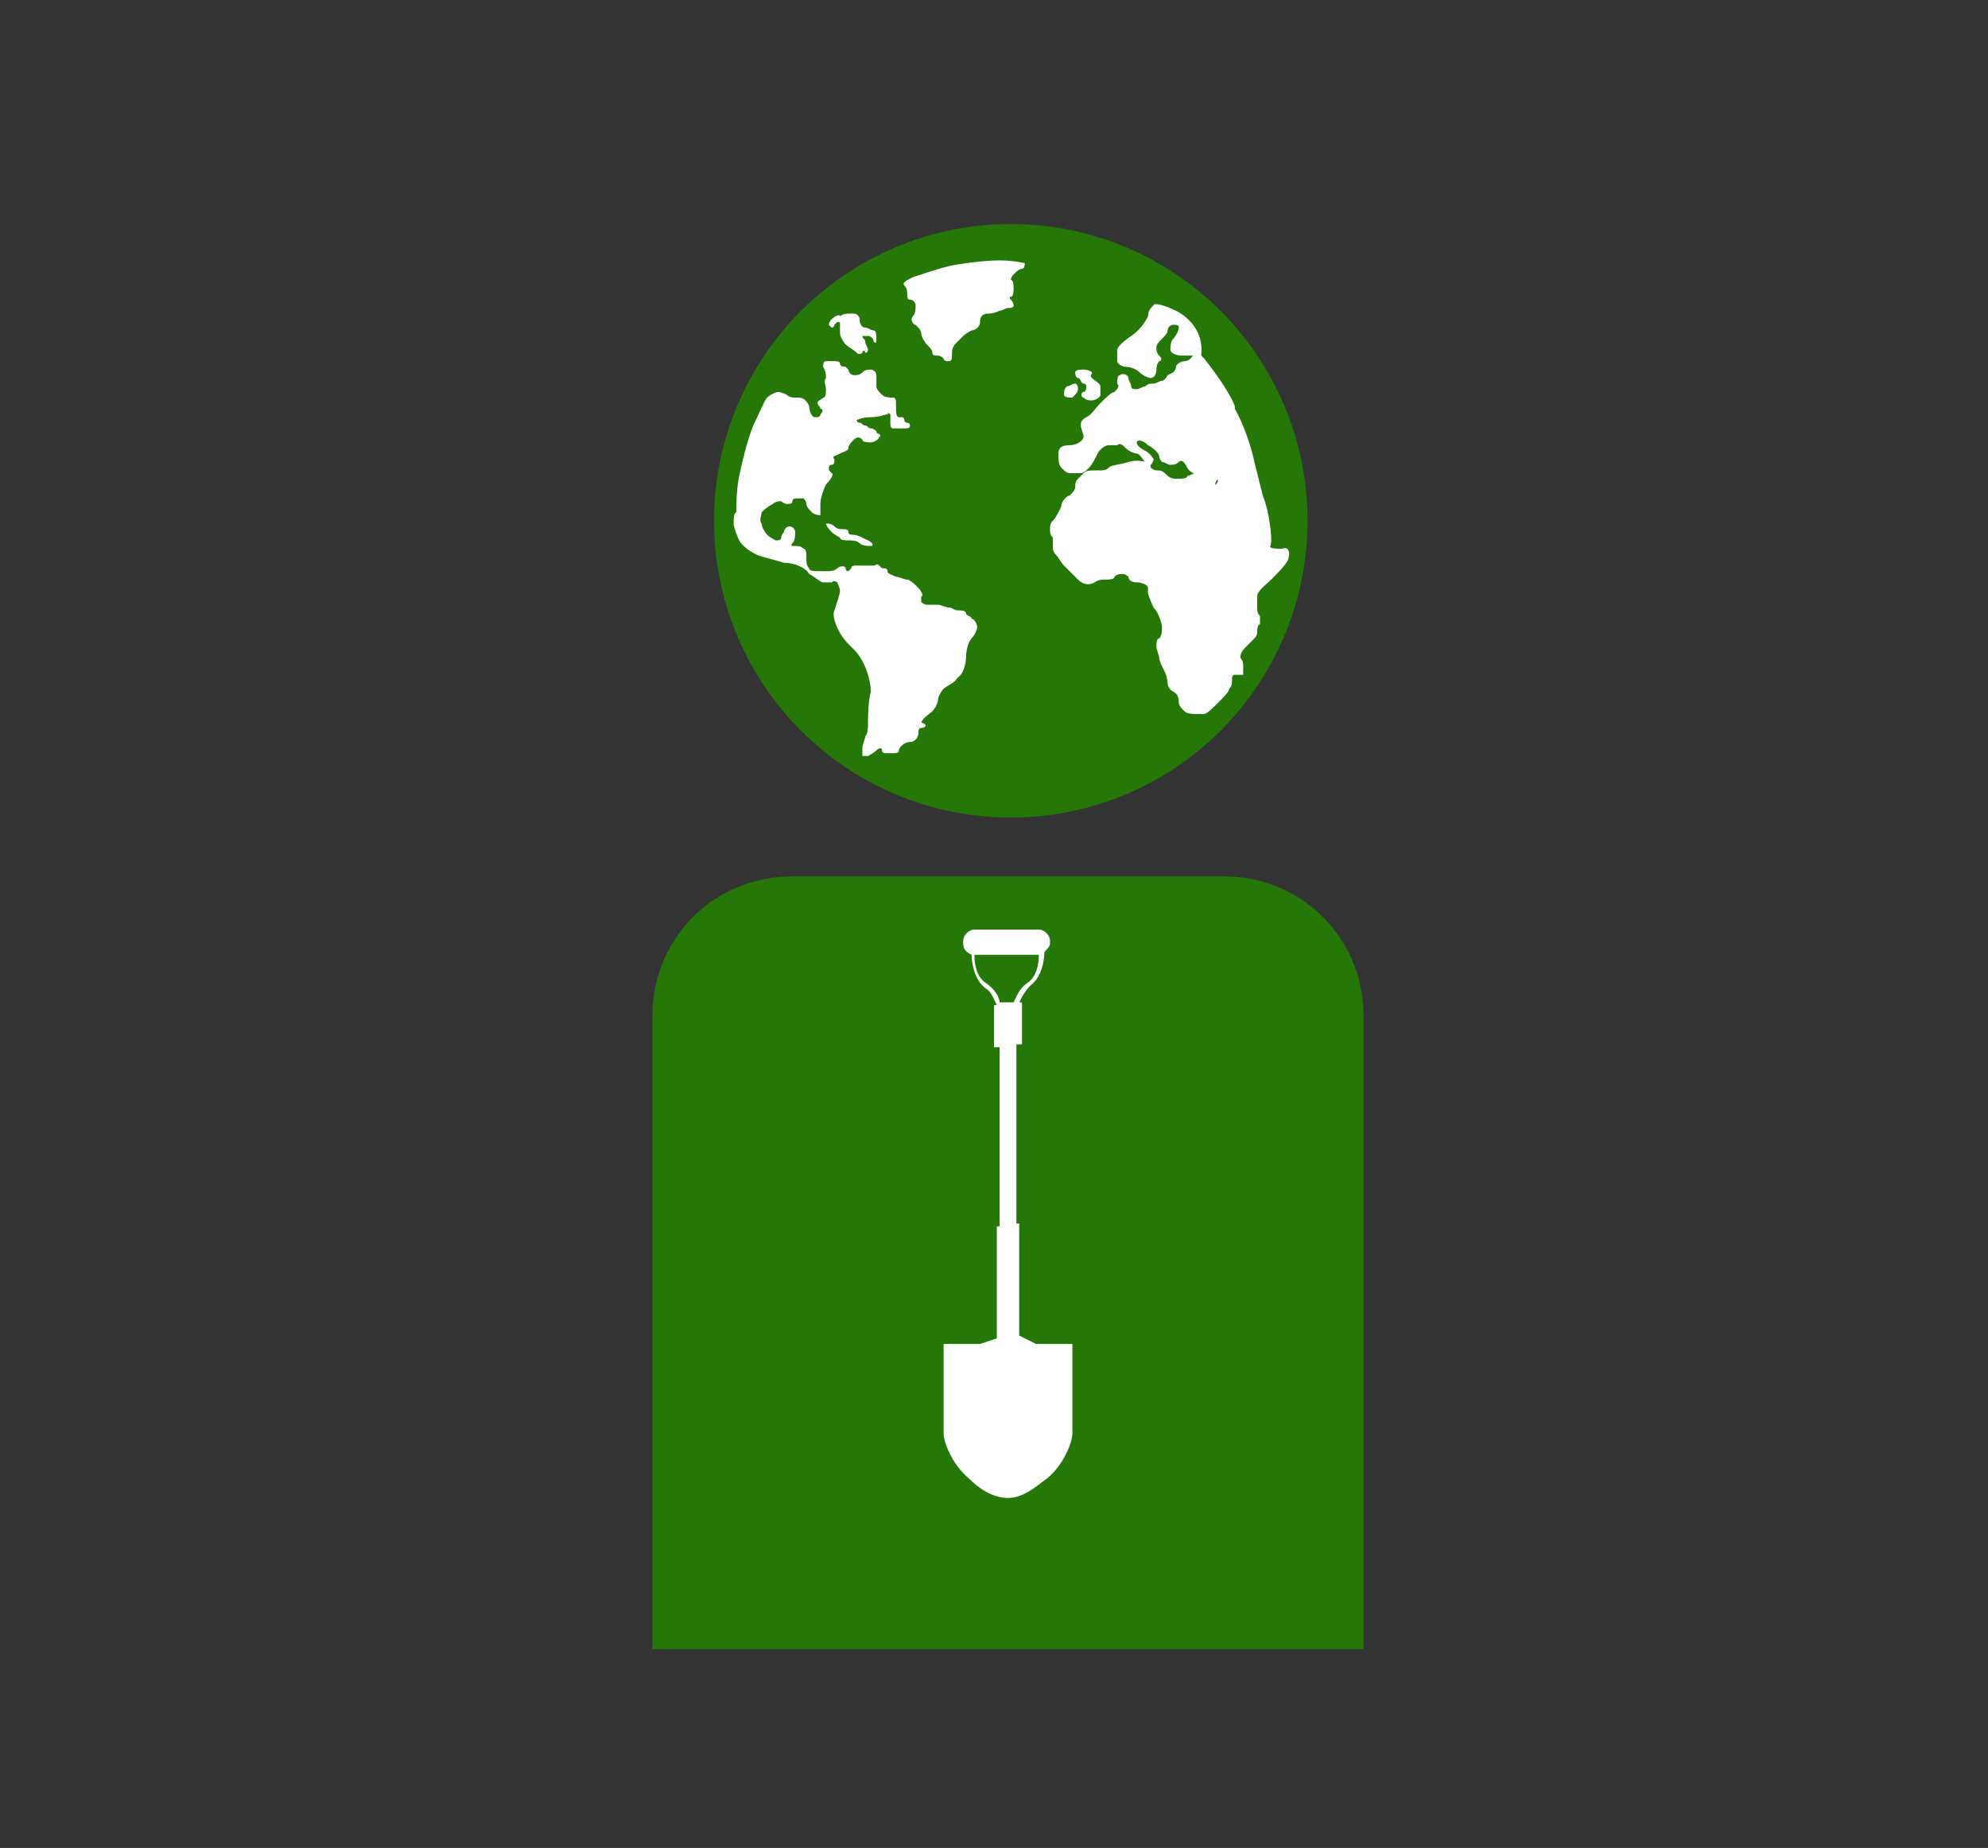 <?xml version="1.0" encoding="utf-8"?>
<!-- Generator: Adobe Illustrator 19.2.0, SVG Export Plug-In . SVG Version: 6.00 Build 0)  -->
<svg version="1.1" id="pg_x5F_marquee" xmlns="http://www.w3.org/2000/svg" xmlns:xlink="http://www.w3.org/1999/xlink" x="0px"
	 y="0px" viewBox="0 0 71 66" style="enable-background:new 0 0 71 66;" xml:space="preserve">
<rect x="0" y="0" width="71" height="66" fill="#333333" stroke="none"/>
<style type="text/css">
	.st0{fill:#151B1F;stroke:#FFFFFF;stroke-width:3;stroke-miterlimit:10;}
	.st1{fill:#257708;}
	.st2{fill:#FFFFFF;}
</style>
<g id="dp_x5F_1">

	<g id="green_x5F_ambassador_x5F_default_x5F_dp">
		<g id="home_x5F_1_2_">
			<circle class="st1" cx="36.1" cy="18.6" r="10.6"/>
			<g>
				<path class="st2" d="M30.8,27c0,0,0-0.2,0-0.3c0-0.1,0.1-0.3,0.1-0.4C31,26.2,31,26,31,25.8s0-0.7,0.1-1.1
					c0-0.4-0.2-1.1-0.6-1.5L30.3,23c-0.4-0.4-0.6-1-0.5-1.2c0.1-0.3,0.2-0.6,0.2-0.7c0-0.1-0.1-0.3-0.1-0.3s-0.1-0.1-0.2,0
					c-0.1,0-0.2,0-0.3,0s-0.3-0.2-0.5-0.3c-0.1-0.2-0.5-0.4-0.9-0.4c-0.3-0.1-0.8-0.2-1-0.3c-0.2-0.1-0.5-0.3-0.6-0.5
					c-0.1-0.2-0.2-0.5-0.2-0.6s0-0.4,0.1-0.4c0-0.1,0-0.1,0-0.2s0-0.6,0.1-1.1s0.3-1.3,0.5-1.8c0.2-0.4,0.4-0.9,0.5-1
					c0.1-0.1,0.3-0.2,0.4-0.2s0.3,0.1,0.3,0.1c0.1,0.1,0.2,0.1,0.4,0.1c0.2,0,0.3,0.1,0.4,0.3c0,0.2,0.1,0.4,0.2,0.4s0.2,0,0.2-0.1
					c0.1-0.1,0.1-0.2,0-0.2c0-0.1-0.1-0.1-0.1-0.2c0-0.1,0.1-0.1,0.2-0.2c0.1,0,0.1-0.2,0.1-0.3s-0.1-0.3,0-0.4c0-0.1,0-0.2-0.1-0.4
					c0-0.1,0-0.2,0.1-0.2c0.1,0,0.2,0,0.3,0c0.1,0,0.2,0,0.2,0.1s0.2,0.1,0.2,0.1s0.1,0.1,0.1,0.1c0,0.1,0.1,0.2,0.2,0.2
					c0.1,0,0.2,0,0.3-0.1s0.2-0.1,0.3-0.1c0.1,0,0.2,0.1,0.2,0.2c0,0.1,0,0.3,0,0.4s0.1,0.2,0.2,0.3c0.1,0.1,0.3,0.1,0.4,0.1
					s0.1,0.1,0.1,0.3c0,0.2,0,0.4,0.1,0.4c0,0,0.1,0,0.1,0c0,0,0.1,0,0.1,0.1c0,0,0,0.1,0.1,0.1c0.1,0,0.1,0.1,0.1,0.1
					c0,0.1-0.1,0.1-0.2,0.1s-0.3,0-0.4,0c-0.1,0-0.1-0.1-0.1-0.2c0-0.1,0-0.2,0-0.3c0,0-0.1-0.1-0.1,0c-0.1,0-0.3,0.1-0.6,0.1
					c-0.3,0-0.5,0.1-0.5,0.1c0,0,0,0.1,0.1,0.1c0.1,0,0.1,0.1,0.2,0.1s0.1,0.1,0.2,0.1c0.1,0,0.2,0.1,0.2,0.1c0,0.1,0.1,0.1,0.1,0.1
					s0.1,0.1,0,0.1c0,0.1-0.2,0.2-0.3,0.2c-0.1,0-0.3,0-0.3-0.1c-0.1-0.1-0.2-0.1-0.3,0c-0.1,0.1-0.2,0.2-0.2,0.3s-0.1,0.1-0.3,0.2
					s-0.3,0.1-0.2,0.2c0,0.1,0,0.2-0.1,0.2c-0.1,0-0.1,0.1-0.1,0.1c0,0.1,0,0.1,0.1,0.2c0.1,0,0,0.2-0.2,0.4
					c-0.1,0.2-0.2,0.5-0.2,0.7s0,0.4,0,0.4c0,0-0.2,0-0.3-0.1c-0.1-0.1-0.2-0.2-0.2-0.3c0-0.1-0.1-0.2-0.1-0.2c-0.1,0-0.2,0-0.2,0
					c-0.1,0-0.2,0-0.2,0.1c0,0.1-0.1,0.1-0.2,0.1c-0.1,0-0.2-0.1-0.2-0.1c0,0-0.2,0-0.3,0.1c-0.2,0.1-0.3,0.2-0.4,0.3
					c0,0.1-0.1,0.3,0,0.4c0,0.1,0.1,0.3,0.2,0.4c0.1,0.1,0.3,0.2,0.3,0.2c0.1,0,0.2,0,0.2-0.1s0.1-0.2,0.1-0.2
					c0-0.1,0.1-0.2,0.2-0.2c0.1,0,0.2,0.1,0.2,0.2c0,0.1,0,0.3-0.1,0.4s0,0.1,0.1,0.1s0.2,0,0.3,0.1c0.1,0,0.1,0.2,0.1,0.3
					c0,0.2,0,0.3,0.1,0.4c0,0.1,0.2,0.1,0.3,0.1s0.2,0,0.3,0c0,0,0.1,0,0.1,0c0,0,0.2,0,0.3-0.1c0.1-0.1,0.3-0.1,0.3,0
					s0.1,0.1,0.1,0.1c0,0,0.1-0.1,0.1-0.1c0-0.1,0.1-0.1,0.2-0.1c0.1,0,0.2,0,0.2,0s0.1,0,0.2,0c0,0,0.1,0,0.2,0s0.1-0.1,0.2,0
					s0.1,0.1,0.2,0.1c0.1,0,0.1,0.1,0.1,0.1c0,0.1,0.1,0.1,0.3,0.2c0.1,0,0.3,0.1,0.4,0.1c0.1,0,0.3,0.2,0.4,0.3
					c0.1,0.1,0.2,0.3,0.1,0.3c0,0.1,0,0.1,0,0.2c0,0,0.1,0.1,0.2,0.1c0.1,0,0.3,0,0.4,0s0.3,0.1,0.4,0.1s0.2,0.1,0.3,0.1
					c0.1,0,0.3,0,0.3,0.1s0.2,0.1,0.2,0.2c0.1,0,0.2,0.2,0.2,0.3s-0.1,0.3-0.2,0.4c-0.1,0.1-0.2,0.4-0.2,0.7c0,0.2-0.1,0.6-0.3,0.7
					c-0.1,0.2-0.4,0.3-0.5,0.4c-0.1,0.1-0.2,0.3-0.2,0.4c0,0.1-0.1,0.3-0.2,0.4c-0.1,0.1-0.3,0.2-0.4,0.4C33.2,25.9,33,26,32.9,26
					c-0.1,0-0.1,0.1-0.1,0.2c0,0.1-0.1,0.3-0.3,0.3s-0.4,0.2-0.4,0.3c0,0.1-0.1,0.1-0.2,0.1s-0.2,0-0.3,0c-0.1,0-0.1-0.1-0.1-0.1
					c0-0.1-0.1-0.1-0.2,0C31.2,26.9,31,27,31,27S30.8,27,30.8,27z"/>
			</g>
			<g>
				<path class="st2" d="M29.5,18.7c0.1,0,0.2,0,0.3,0.1s0.2,0.1,0.3,0.1c0.1,0,0.2,0,0.2,0.1s0.1,0.1,0.2,0.1
					c0.1,0,0.3,0.1,0.5,0.2c0.2,0.1,0.2,0.2,0.1,0.2s-0.3,0-0.4-0.1c-0.1-0.1-0.3-0.1-0.4-0.1c-0.1,0-0.3,0-0.3-0.1
					c0,0-0.2-0.1-0.3-0.2C29.5,18.8,29.5,18.7,29.5,18.7z"/>
			</g>
			<g>
				<path class="st2" d="M29.7,11.4c-0.1,0.1-0.1,0.2-0.1,0.2c0,0,0.1,0.1,0.1,0.1c0,0,0.1,0,0.1-0.1c0,0,0.1-0.1,0.1-0.1
					c0.1,0,0.1,0,0.1,0.1c0,0,0,0.2,0,0.3c0,0.1,0.1,0.3,0.2,0.4s0.3,0.2,0.4,0.3c0.1,0.1,0.2,0,0.2,0c0-0.1,0.1-0.1,0.1,0
					c0,0,0.1,0,0.1-0.1s-0.1-0.2-0.1-0.3s-0.1-0.1-0.1-0.2c0,0,0.1,0,0.2,0c0.1,0,0.2,0.1,0.2,0.2c0.1,0.1,0.1,0,0.1-0.1
					s0-0.3-0.1-0.3s-0.2-0.1-0.3-0.1c-0.1,0-0.2-0.1-0.2-0.3c0-0.1-0.1-0.2-0.2-0.2s-0.2,0-0.2,0c0,0-0.2,0-0.3,0.1
					C30,11.2,29.8,11.3,29.7,11.4z"/>
			</g>
			<g>
				<path class="st2" d="M32.6,9.9c-0.2,0.1-0.4,0.2-0.3,0.3c0.1,0.1,0.1,0.2,0.1,0.3c0,0.1,0,0.2,0.1,0.2c0.1,0,0.2,0.1,0.2,0.2
					c0,0.1,0,0.3-0.1,0.4c-0.1,0.1,0,0.3,0.1,0.3c0.1,0.1,0.2,0.2,0.2,0.3c0,0.1,0.1,0.3,0.2,0.4c0.1,0.1,0.2,0.2,0.2,0.3
					c0,0.1,0.1,0.1,0.2,0.1c0.1,0,0.2,0.1,0.2,0.1c0,0.1,0.1,0.1,0.2,0.1s0.1-0.1,0.1-0.3s0.1-0.3,0.2-0.4s0.2-0.2,0.2-0.2
					s0.1-0.1,0.3-0.2c0.1,0,0.3-0.1,0.3-0.3s0.1-0.3,0.3-0.3c0.2,0,0.4-0.1,0.4-0.1c0.1,0,0.2-0.1,0.3-0.1s0.2,0,0.2-0.1
					c0,0,0-0.1-0.1-0.2c-0.1-0.1,0-0.1,0-0.1c0.1,0,0.1-0.2,0.1-0.3c0-0.1,0-0.3-0.1-0.3c0,0,0-0.1,0.1-0.2c0.1-0.1,0.2-0.2,0.3-0.2
					s0.1-0.2,0.1-0.2s-0.4-0.1-0.9-0.1c-0.5,0-1.3,0.1-1.8,0.2C33.5,9.6,32.9,9.8,32.6,9.9z"/>
			</g>
			<g>
				<path class="st2" d="M42,11.1c-0.4-0.2-0.8-0.3-0.8-0.2c-0.1,0.1-0.2,0.2-0.2,0.4c-0.1,0.2-0.3,0.5-0.6,0.7
					c-0.3,0.2-0.5,0.4-0.5,0.5s0,0.2,0,0.4c0,0.1,0.2,0.2,0.3,0.2c0.2,0,0.4,0.1,0.5,0.2c0.1,0.1,0.3,0.2,0.4,0.2
					c0.1,0,0.2-0.1,0.2-0.3s0.1-0.3,0.1-0.3c0.1,0,0.1-0.1,0-0.2c-0.1-0.1-0.1-0.2-0.1-0.3c0-0.1,0.1-0.2,0.2-0.3s0.2-0.2,0.2-0.3
					c0-0.1,0.1-0.2,0.2-0.2c0.1,0,0.2,0,0.2,0.1c0,0.1-0.1,0.3-0.2,0.4c-0.1,0.1-0.1,0.3-0.1,0.4s0.2,0.2,0.4,0.2c0.2,0,0.4,0,0.4,0
					s-0.1,0.2-0.3,0.2c-0.1,0-0.3,0.1-0.3,0.2s-0.1,0.2-0.1,0.2s-0.2,0.1-0.2,0.1s-0.1,0.2-0.2,0.2c-0.1,0-0.2,0.1-0.3,0.1
					c-0.1,0-0.2,0-0.3,0.1c-0.1,0-0.2,0.1-0.3,0.1s-0.2,0-0.2-0.1s-0.1-0.2-0.1-0.3c0-0.1-0.2-0.2-0.3-0.1c-0.1,0-0.1,0.2-0.1,0.3
					c0.1,0.1,0,0.2-0.1,0.3c-0.1,0-0.3,0.2-0.5,0.4s-0.3,0.4-0.5,0.5c-0.2,0.1-0.2,0.2-0.2,0.3s0.1,0.3,0.1,0.4s-0.2,0.3-0.5,0.3
					s-0.4,0.1-0.4,0.3s0,0.4,0.1,0.5c0.1,0.1,0.2,0.2,0.3,0.2s0.3,0,0.4,0s0.2-0.1,0.3-0.2s0.2-0.3,0.3-0.5c0.1-0.2,0.3-0.3,0.4-0.3
					c0.1,0,0.2,0,0.3,0c0.1-0.1,0.2,0,0.3,0.1c0.1,0.1,0.3,0.2,0.4,0.2c0.1,0,0.2,0.2,0.3,0.3s0.1,0.2,0.2,0.1
					c0.1-0.1,0.1-0.2,0.1-0.2s-0.1-0.2-0.3-0.3c-0.2-0.1-0.3-0.2-0.3-0.3s0.2-0.1,0.4,0.1c0.2,0.1,0.4,0.3,0.4,0.4s0.1,0.2,0.1,0.2
					c0.1,0,0.2,0.1,0.3,0.1c0.1,0,0.2,0,0.3-0.1c0.1-0.1,0.2,0,0.3,0.2c0.1,0.2,0.4,0.3,0.7,0.3c0.3,0,0.4,0.1,0.4,0.2
					c-0.1,0.1-0.1,0.3-0.2,0.4c0,0.1,0.1,0.3,0.2,0.5s0.3,0.4,0.4,0.6s0.2,0.4,0.3,0.5c0.1,0.2,0.2,0.4,0.2,0.5s0.2,0.2,0.5,0.2
					s0.5-0.3,0.5-0.6c0-0.4-0.1-1.1-0.3-1.6l-0.3-1.2c-0.1-0.5-0.4-1.4-0.7-1.9l0-0.1c-0.2-0.5-0.7-1.2-1.1-1.7l-0.1-0.1
					C43,11.8,42.4,11.3,42,11.1z"/>
			</g>
			<g>
				<path class="st2" d="M38.7,13.2c-0.1,0-0.3,0-0.3,0.1c0,0,0,0.2,0.1,0.2s0.1,0.2,0.2,0.2s0.1,0.1,0.1,0.1s0,0.2-0.1,0.2
					s-0.1,0.2,0,0.2c0.1,0.1,0.2,0.1,0.3,0.1c0.1,0,0.3-0.1,0.3-0.2s0-0.2,0-0.3c0-0.1-0.2-0.2-0.3-0.3S39,13.4,39,13.3
					C39,13.3,38.9,13.2,38.7,13.2z"/>
			</g>
			<g>
				<path class="st2" d="M38.4,13.7c-0.1,0-0.2,0.1-0.3,0.1C38,13.9,38,14,38,14.1s0.2,0.1,0.3,0.1c0.1-0.1,0.2-0.2,0.2-0.3
					C38.5,13.7,38.4,13.7,38.4,13.7z"/>
			</g>
			<g>
				<path class="st2" d="M38.7,16.9c-0.1,0.1-0.2,0.2-0.2,0.2c-0.1,0.1-0.1,0.2-0.1,0.3c0,0.1-0.1,0.2-0.2,0.3
					c-0.1,0-0.3,0.2-0.3,0.4c-0.1,0.2-0.2,0.4-0.3,0.5c-0.1,0.1-0.1,0.2-0.1,0.3c0,0.1,0,0.2,0.1,0.3c0,0.1,0,0.2,0,0.3
					c0,0.1,0,0.2,0.1,0.3c0.1,0.1,0.2,0.3,0.3,0.4c0.1,0.1,0.3,0.3,0.5,0.5s0.4,0.2,0.6,0.1c0.1-0.1,0.3-0.1,0.4-0.1
					c0.1,0,0.3,0,0.3-0.1c0.1-0.1,0.2-0.1,0.3-0.1s0.2,0.1,0.2,0.1c0,0.1,0.1,0.2,0.3,0.2c0.2,0,0.4,0.1,0.4,0.2c0,0.1,0,0.2,0,0.2
					c0,0,0.1,0.3,0.2,0.5c0.2,0.2,0.3,0.6,0.3,0.7s0,0.3-0.1,0.4c-0.1,0-0.1,0.2-0.1,0.3s0.1,0.3,0.1,0.4s0.1,0.3,0.2,0.5
					c0.1,0.2,0.1,0.4,0.1,0.4c0,0,0,0.2,0.2,0.3s0.2,0.3,0.2,0.4s0.1,0.2,0.2,0.3c0.1,0.1,0.3,0.1,0.4,0.1s0.2,0,0.3,0
					c0.1,0,0.3-0.2,0.5-0.4c0.2-0.2,0.4-0.4,0.4-0.5c0.1-0.1,0.1-0.2,0.1-0.3s0-0.2,0.1-0.2s0.1,0,0.2,0s0.1,0,0.1,0s0-0.2,0-0.3
					c0-0.1,0-0.2-0.1-0.3c0-0.1,0-0.2,0.2-0.4c0.1-0.1,0.3-0.3,0.3-0.3s0.1-0.1,0.1-0.2s0-0.3,0.1-0.3c0-0.1,0-0.2,0-0.3
					c-0.1-0.1-0.1-0.2-0.1-0.3c0-0.1,0-0.2,0-0.4c0-0.2,0.3-0.4,0.5-0.6s0.5-0.5,0.6-0.7c0.1-0.3,0-0.5-0.2-0.4
					c-0.2,0-0.4,0-0.5-0.1c-0.1-0.1-0.3-0.2-0.4-0.2c-0.1-0.1-0.2-0.2-0.2-0.3c0-0.1-0.1-0.2-0.1-0.3c-0.1-0.1-0.1-0.2-0.2-0.3
					s-0.2-0.4-0.4-0.7c-0.2-0.2-0.4-0.4-0.4-0.4c-0.1,0-0.2,0-0.2,0c0,0,0-0.1,0.1-0.2c0.1-0.1,0-0.2-0.2-0.2s-0.5,0-0.6,0
					s-0.2,0.1-0.3,0.1c0,0.1-0.2,0.1-0.4,0.1s-0.3-0.1-0.4-0.2c-0.1-0.1-0.2-0.1-0.3-0.1c-0.1,0-0.2-0.1-0.2-0.1
					c0-0.1-0.1-0.2-0.1-0.2c-0.1,0-0.4-0.1-0.7,0s-0.6,0.1-0.7,0.2c-0.1,0.1-0.2,0.1-0.3,0.1C38.9,16.8,38.8,16.8,38.7,16.9z"/>
			</g>
		</g>
		<path id="body_8_" class="st1" d="M48.7,58.9H23.3V36.3c0-2.8,2.2-5,5-5h15.4c2.8,0,5,2.2,5,5V58.9z"/>
		<path id="garden_x5F_shovel_x5F_tie_1_" class="st2" d="M38.3,48H37l-0.6-0.3v-4h-0.1v-6.4h0.2v-1.5h-0.1c0.1-0.2,0.2-0.4,0.4-0.6
			c0.4-0.3,0.5-0.9,0.5-1.2c0.1-0.1,0.2-0.2,0.2-0.3v-0.1c0-0.2-0.2-0.4-0.4-0.4h-2.3c-0.2,0-0.4,0.2-0.4,0.4v0.1
			c0,0.2,0.1,0.3,0.3,0.4c0,0.3,0.1,0.9,0.5,1.2c0.2,0.1,0.3,0.4,0.4,0.6h-0.1v1.5h0.2v6.4h-0.1v4L35,48h-1.3c0,0,0,2.4,0,3.2
			c0,0.3,0.3,1.1,0.9,1.6c0.3,0.3,0.8,0.7,1.4,0.7s1.1-0.5,1.4-0.7c0.6-0.5,0.9-1.3,0.9-1.6C38.3,50.4,38.3,48,38.3,48z M35.2,35.1
			c-0.3-0.2-0.4-0.6-0.4-1h2.3c0,0,0,0,0,0c0,0.4-0.1,0.8-0.4,1c-0.3,0.2-0.4,0.5-0.5,0.7h-0.5C35.7,35.6,35.5,35.3,35.2,35.1z"/>
	</g>
</g>
</svg>
